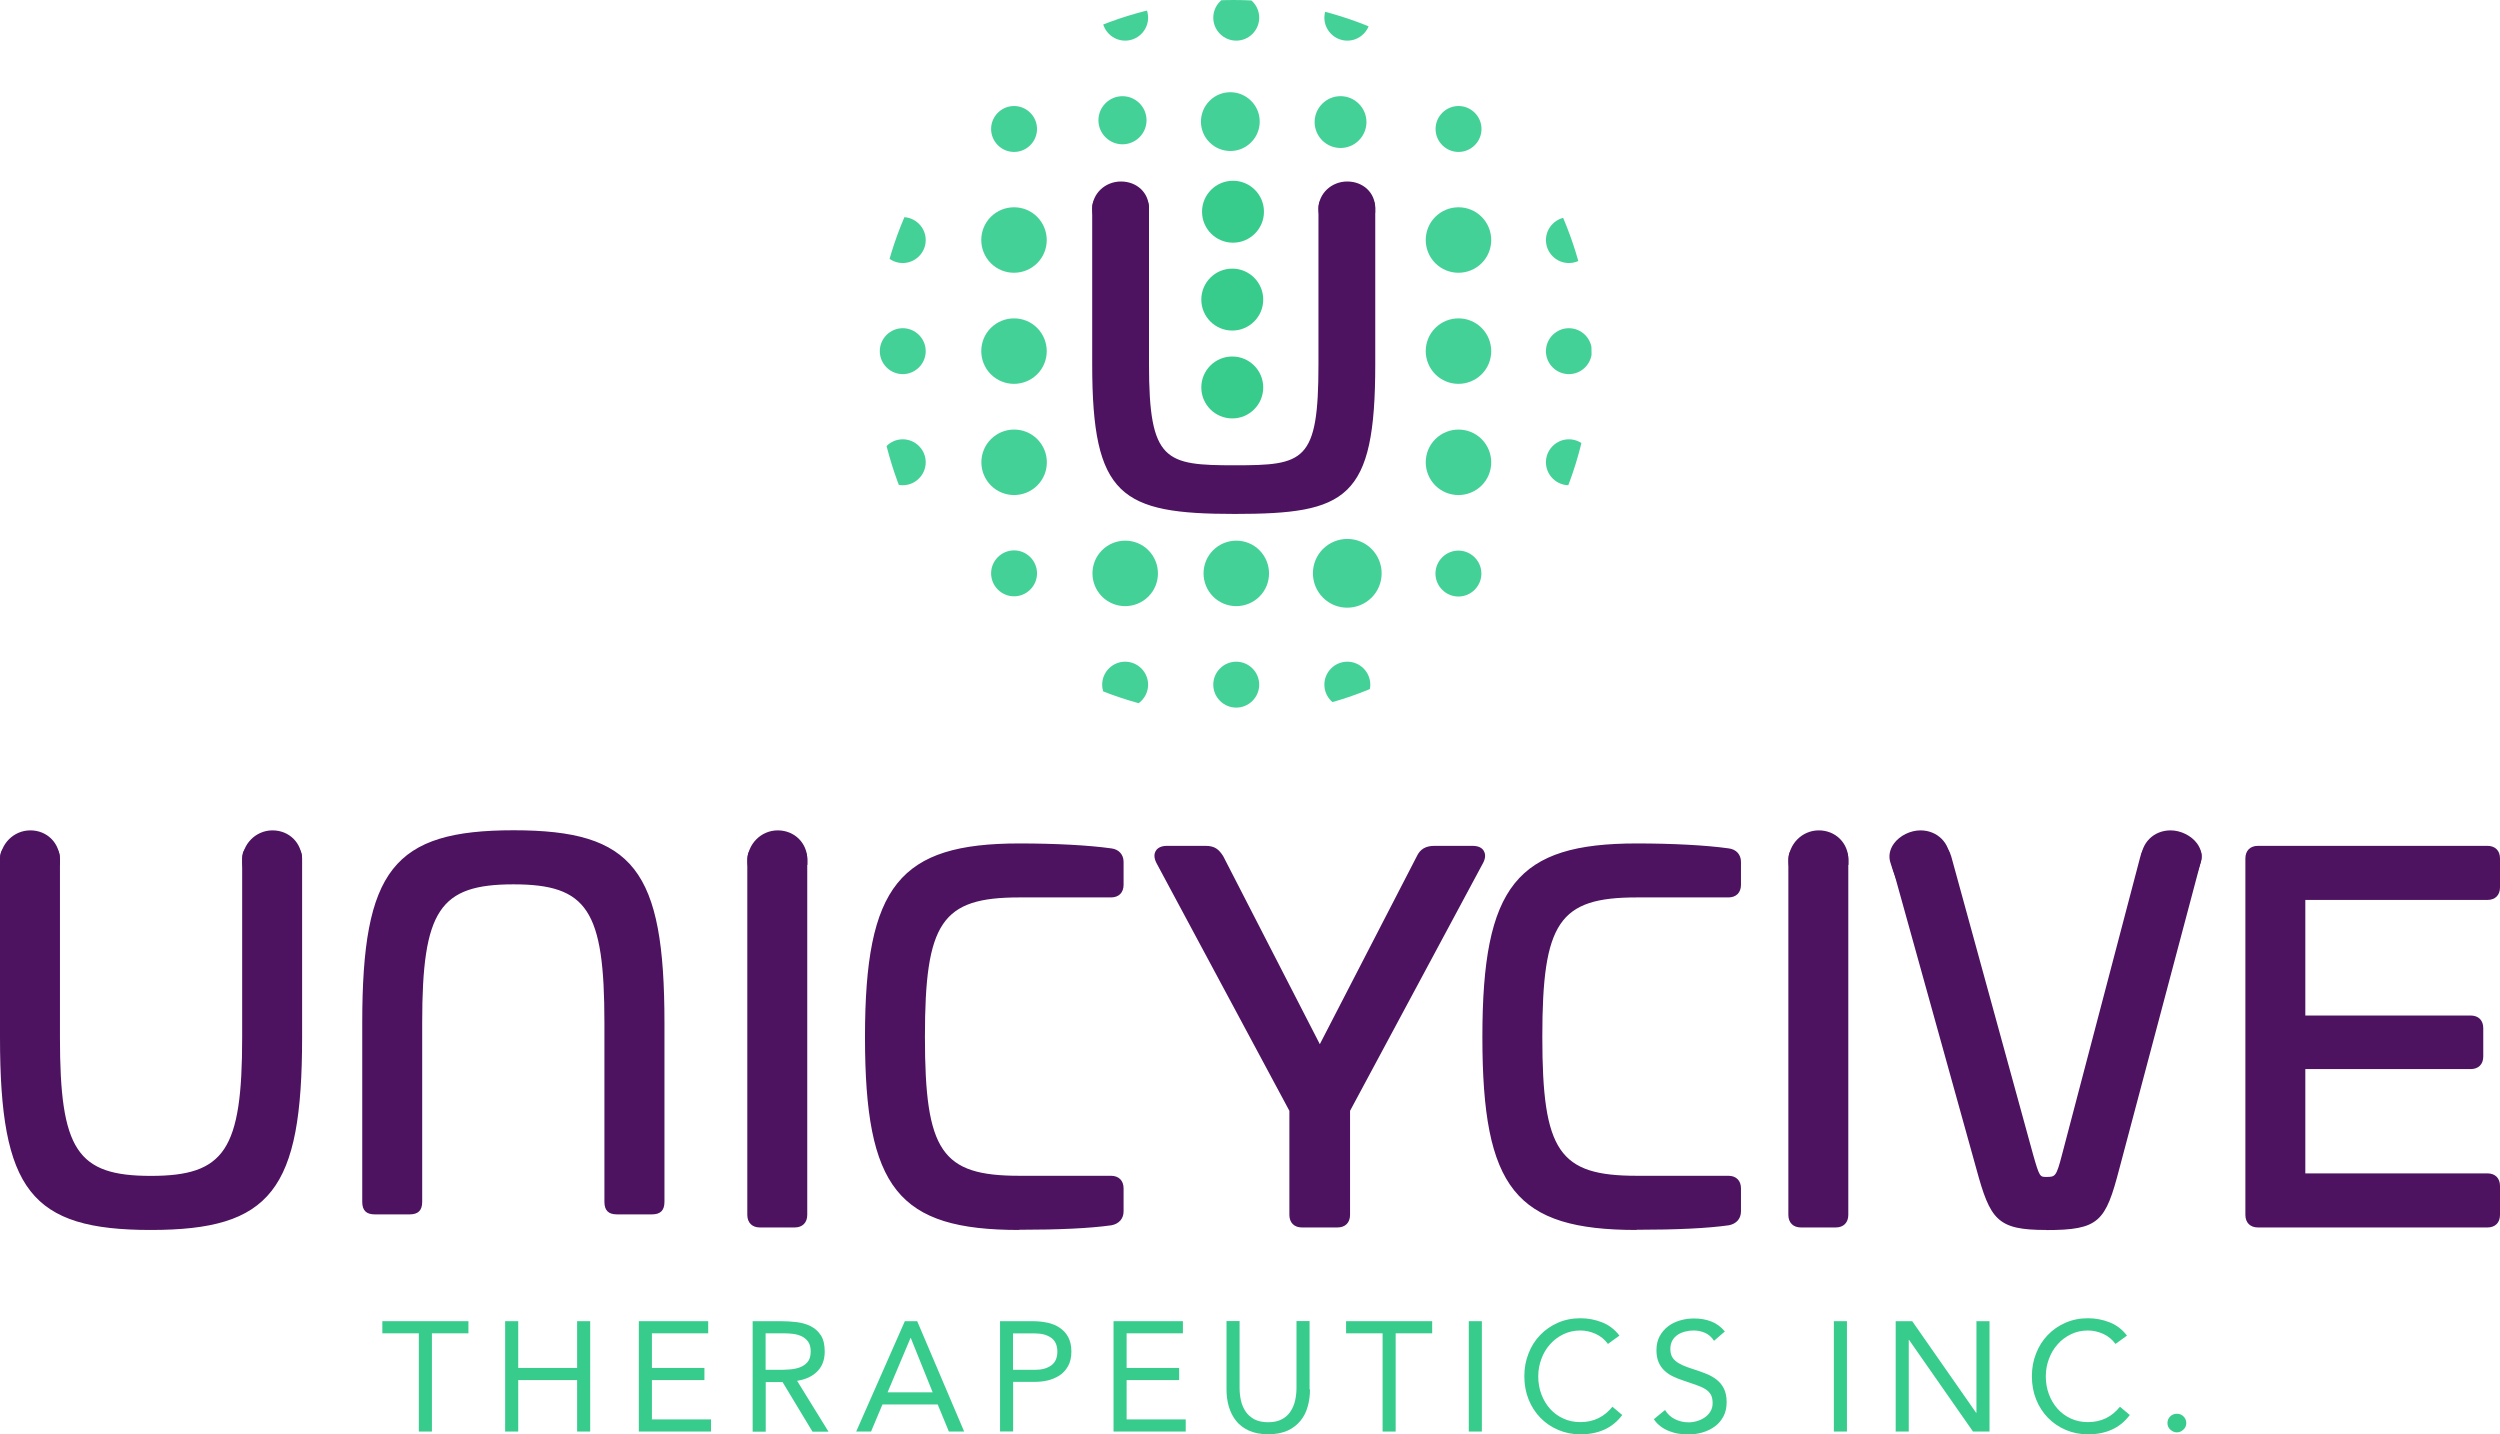 <?xml version="1.0" encoding="UTF-8"?>
<svg xmlns="http://www.w3.org/2000/svg" xmlns:xlink="http://www.w3.org/1999/xlink" id="Layer_2" data-name="Layer 2" viewBox="0 0 238.99 137.12">
  <defs>
    <style>
      .cls-1 {
        fill: none;
      }

      .cls-2 {
        clip-path: url(#clippath);
      }

      .cls-3 {
        fill: #10c47b;
      }

      .cls-4 {
        fill: #37cc8c;
      }

      .cls-5 {
        fill: #4d1260;
      }

      .cls-6 {
        opacity: .78;
      }
    </style>
    <clipPath id="clippath">
      <circle class="cls-1" cx="117.93" cy="34.22" r="34.22"></circle>
    </clipPath>
  </defs>
  <g id="Layer_1-2" data-name="Layer 1">
    <g>
      <g>
        <path class="cls-5" d="M130.3,19.26c.53,0,.66,.16,.66,.62v14.97c0,12.55-2.51,13.78-12.93,13.78s-13.12-1.23-13.12-13.78v-14.97c0-.45,.13-.62,.66-.62h3.11c.53,0,.66,.16,.66,.62v14.97c0,9.64,1.87,10.13,8.7,10.13s8.5-.49,8.5-10.13v-14.97c0-.45,.13-.62,.66-.62h3.11Z"></path>
        <path class="cls-5" d="M118.03,49.13c-10.88,0-13.62-1.68-13.62-14.28v-14.97c0-.75,.38-1.12,1.16-1.12h3.11c.78,0,1.16,.36,1.16,1.12v14.97c0,9.28,1.57,9.63,8.2,9.63s8-.32,8-9.63v-14.97c0-.75,.38-1.12,1.16-1.12h3.11c.78,0,1.16,.36,1.16,1.12v14.97c0,12.88-2.72,14.28-13.43,14.28Zm-12.62-29.36s0,.06,0,.11v14.97c0,12.14,2.23,13.28,12.62,13.28s12.43-1.14,12.43-13.28v-14.97c0-.05,0-.09,0-.11-.03,0-.08,0-.15,0h-3.11c-.07,0-.12,0-.16,0,0,.02,0,.06,0,.11v14.97c0,9.71-1.59,10.63-9,10.63-6.83,0-9.2-.51-9.2-10.63v-14.97c0-.05,0-.09,0-.11-.03,0-.08,0-.15,0h-3.11c-.07,0-.12,0-.16,0Z"></path>
      </g>
      <g>
        <path class="cls-4" d="M44.78,127.46h-3.49v9.39h-1.25v-9.39h-3.49v-1.16h8.23v1.16Z"></path>
        <path class="cls-4" d="M48.29,126.3h1.25v4.47h5.63v-4.47h1.25v10.55h-1.25v-4.92h-5.63v4.92h-1.25v-10.55Z"></path>
        <path class="cls-4" d="M61.07,126.3h6.63v1.16h-5.38v3.31h5.02v1.16h-5.02v3.76h5.65v1.16h-6.9v-10.55Z"></path>
        <path class="cls-4" d="M71.94,126.3h2.7c.51,0,1.01,.03,1.51,.09,.5,.06,.95,.19,1.35,.39s.72,.49,.97,.87c.25,.38,.37,.9,.37,1.56,0,.77-.23,1.4-.7,1.88-.47,.48-1.11,.78-1.94,.91l3,4.86h-1.53l-2.86-4.74h-1.61v4.74h-1.25v-10.55Zm1.25,4.65h1.12c.35,0,.71,0,1.08-.03,.37-.02,.72-.08,1.03-.19s.57-.28,.77-.51c.2-.23,.31-.57,.31-1.01,0-.38-.07-.68-.22-.91s-.35-.4-.59-.53c-.24-.12-.52-.21-.82-.25-.3-.04-.61-.06-.92-.06h-1.76v3.49Z"></path>
        <path class="cls-4" d="M86.5,126.3h1.18l4.49,10.55h-1.46l-1.07-2.59h-5.28l-1.09,2.59h-1.42l4.65-10.55Zm.57,1.61h-.03l-2.19,5.19h4.31l-2.09-5.19Z"></path>
        <path class="cls-4" d="M95.59,126.3h3.13c.49,0,.95,.05,1.39,.14,.44,.09,.83,.25,1.18,.48s.62,.52,.82,.89c.2,.37,.31,.83,.31,1.38,0,.58-.11,1.05-.33,1.43-.22,.38-.5,.68-.84,.89s-.72,.37-1.12,.46c-.41,.09-.79,.13-1.16,.13h-2.12v4.74h-1.25v-10.55Zm1.25,4.65h2.12c.63,0,1.14-.14,1.53-.42,.39-.28,.59-.72,.59-1.32s-.2-1.04-.59-1.32c-.39-.28-.9-.42-1.53-.42h-2.12v3.49Z"></path>
        <path class="cls-4" d="M106.45,126.3h6.63v1.16h-5.38v3.31h5.02v1.16h-5.02v3.76h5.65v1.16h-6.9v-10.55Z"></path>
        <path class="cls-4" d="M125.23,132.82c0,.58-.07,1.12-.22,1.64-.14,.52-.37,.97-.69,1.36s-.72,.71-1.23,.94c-.51,.23-1.12,.35-1.85,.35s-1.34-.12-1.85-.35c-.51-.23-.92-.55-1.23-.94s-.54-.85-.69-1.36-.22-1.06-.22-1.64v-6.53h1.25v6.35c0,.43,.04,.84,.13,1.24,.09,.4,.24,.75,.45,1.06,.21,.31,.49,.55,.83,.74,.35,.18,.79,.28,1.31,.28s.96-.09,1.31-.28c.35-.18,.63-.43,.83-.74,.21-.31,.36-.66,.45-1.06,.09-.4,.13-.81,.13-1.24v-6.35h1.25v6.53Z"></path>
        <path class="cls-4" d="M136.91,127.46h-3.49v9.39h-1.25v-9.39h-3.49v-1.16h8.23v1.16Z"></path>
        <path class="cls-4" d="M140.41,126.3h1.25v10.55h-1.25v-10.55Z"></path>
        <path class="cls-4" d="M153.71,128.47c-.32-.43-.71-.75-1.18-.96-.47-.21-.95-.32-1.46-.32-.59,0-1.12,.12-1.62,.36-.49,.24-.92,.56-1.27,.96-.36,.4-.64,.87-.83,1.4-.2,.53-.3,1.09-.3,1.66,0,.62,.1,1.19,.3,1.72,.2,.53,.47,.99,.83,1.39s.77,.7,1.27,.93,1.04,.34,1.63,.34c.65,0,1.22-.13,1.73-.38,.51-.25,.95-.62,1.33-1.09l.94,.79c-.48,.64-1.05,1.1-1.72,1.4s-1.43,.45-2.27,.45c-.75,0-1.46-.14-2.12-.42-.66-.28-1.22-.66-1.71-1.16-.48-.49-.86-1.08-1.13-1.75s-.41-1.42-.41-2.22,.13-1.5,.4-2.18c.26-.68,.63-1.26,1.11-1.76,.48-.5,1.04-.89,1.7-1.18,.66-.29,1.38-.43,2.16-.43,.71,0,1.4,.13,2.06,.39,.66,.26,1.21,.68,1.66,1.27l-1.09,.79Z"></path>
        <path class="cls-4" d="M163.84,128.16c-.21-.34-.49-.58-.83-.74-.35-.15-.71-.23-1.09-.23-.28,0-.55,.03-.82,.1-.27,.07-.51,.17-.72,.31-.21,.14-.38,.32-.51,.55-.13,.23-.19,.5-.19,.81,0,.24,.04,.45,.11,.63,.07,.18,.2,.35,.37,.5,.17,.15,.4,.29,.69,.42s.64,.26,1.06,.39c.41,.13,.8,.27,1.18,.42,.38,.15,.72,.34,1.01,.57s.53,.51,.7,.86,.26,.77,.26,1.29-.1,.98-.31,1.37-.48,.71-.83,.96c-.34,.25-.74,.44-1.18,.57s-.91,.19-1.39,.19c-.31,0-.62-.03-.92-.08-.31-.05-.6-.14-.89-.25-.28-.11-.55-.26-.8-.45s-.46-.41-.64-.68l1.07-.88c.23,.39,.55,.68,.95,.88,.41,.2,.84,.3,1.3,.3,.27,0,.54-.04,.81-.12,.27-.08,.52-.2,.74-.35s.4-.34,.54-.57c.14-.23,.21-.49,.21-.79,0-.33-.05-.59-.16-.8-.11-.2-.28-.38-.51-.53-.23-.15-.52-.28-.86-.4-.35-.12-.75-.26-1.22-.42-.38-.12-.73-.26-1.04-.41-.32-.15-.59-.34-.83-.57-.23-.22-.42-.49-.55-.8-.13-.31-.2-.69-.2-1.13,0-.51,.1-.95,.3-1.33,.2-.38,.47-.69,.8-.95s.72-.44,1.15-.57c.43-.13,.87-.19,1.34-.19,.6,0,1.14,.09,1.63,.28,.49,.18,.93,.5,1.32,.96l-1.03,.89Z"></path>
        <path class="cls-4" d="M175.31,126.3h1.25v10.55h-1.25v-10.55Z"></path>
        <path class="cls-4" d="M181.22,126.3h1.58l6.11,8.76h.03v-8.76h1.25v10.55h-1.58l-6.11-8.76h-.03v8.76h-1.25v-10.55Z"></path>
        <path class="cls-4" d="M202.23,128.47c-.32-.43-.71-.75-1.18-.96-.47-.21-.95-.32-1.46-.32-.59,0-1.12,.12-1.62,.36-.49,.24-.92,.56-1.27,.96-.36,.4-.64,.87-.83,1.4-.2,.53-.3,1.09-.3,1.66,0,.62,.1,1.19,.3,1.72,.2,.53,.47,.99,.83,1.39s.77,.7,1.27,.93,1.04,.34,1.63,.34c.65,0,1.22-.13,1.73-.38,.51-.25,.95-.62,1.33-1.09l.94,.79c-.48,.64-1.05,1.1-1.72,1.4s-1.43,.45-2.27,.45c-.75,0-1.46-.14-2.12-.42-.66-.28-1.22-.66-1.71-1.16-.48-.49-.86-1.08-1.13-1.75s-.41-1.42-.41-2.22,.13-1.5,.4-2.18c.26-.68,.63-1.26,1.11-1.76,.48-.5,1.04-.89,1.7-1.18,.66-.29,1.38-.43,2.16-.43,.71,0,1.4,.13,2.06,.39,.66,.26,1.21,.68,1.66,1.27l-1.09,.79Z"></path>
        <path class="cls-4" d="M208.11,135.15c.25,0,.46,.09,.63,.26s.26,.38,.26,.63-.09,.46-.28,.63c-.18,.17-.39,.26-.62,.26s-.43-.09-.62-.26-.28-.38-.28-.63,.09-.46,.26-.63c.17-.17,.38-.26,.63-.26Z"></path>
      </g>
      <g class="cls-6">
        <g class="cls-2">
          <path class="cls-3" d="M137.88,13.88c-.86-.86-.86-2.24,0-3.1s2.24-.86,3.1,0c.86,.86,.86,2.24,0,3.1-.86,.86-2.24,.86-3.1,0Zm-7.98-.46c.97-.97,.97-2.53,0-3.5-.97-.97-2.53-.97-3.5,0-.97,.97-.97,2.53,0,3.5,.97,.97,2.53,.97,3.5,0Zm11.74,11.74c1.22-1.22,1.22-3.2,0-4.43-1.22-1.22-3.2-1.22-4.43,0-1.22,1.22-1.22,3.2,0,4.43,1.22,1.22,3.2,1.22,4.43,0Zm-22.04-11.55c1.1-1.1,1.1-2.88,0-3.97-1.1-1.1-2.88-1.1-3.97,0-1.1,1.1-1.1,2.88,0,3.97,1.1,1.1,2.88,1.1,3.97,0Zm22.04,22.17c1.22-1.22,1.22-3.2,0-4.43-1.22-1.22-3.2-1.22-4.43,0-1.22,1.22-1.22,3.2,0,4.43,1.22,1.22,3.2,1.22,4.43,0ZM108.93,13.12c.9-.9,.9-2.35,0-3.25-.9-.9-2.35-.9-3.25,0-.9,.9-.9,2.35,0,3.25,.9,.9,2.35,.9,3.25,0Zm28.28,28.86c-1.22,1.22-1.22,3.2,0,4.43,1.22,1.22,3.2,1.22,4.43,0,1.22-1.22,1.22-3.2,0-4.43-1.22-1.22-3.2-1.22-4.43,0ZM98.49,13.88c.86-.86,.86-2.24,0-3.1-.86-.86-2.24-.86-3.1,0s-.86,2.24,0,3.1c.86,.86,2.24,.86,3.1,0Zm.66,11.28c1.22-1.22,1.22-3.2,0-4.43-1.22-1.22-3.2-1.22-4.43,0-1.22,1.22-1.22,3.2,0,4.43,1.22,1.22,3.2,1.22,4.43,0Zm27.32,27.32c-1.28,1.28-1.28,3.36,0,4.65s3.36,1.28,4.65,0c1.28-1.28,1.28-3.36,0-4.65-1.28-1.28-3.36-1.28-4.65,0Zm-27.32-16.7c1.22-1.22,1.22-3.2,0-4.43-1.22-1.22-3.2-1.22-4.43,0-1.22,1.22-1.22,3.2,0,4.43,1.22,1.22,3.2,1.22,4.43,0Zm16.82,16.82c-1.22,1.22-1.22,3.2,0,4.43,1.22,1.22,3.2,1.22,4.43,0,1.22-1.22,1.22-3.2,0-4.43-1.22-1.22-3.2-1.22-4.43,0Zm-21.24-10.62c-1.22,1.22-1.22,3.2,0,4.43,1.22,1.22,3.2,1.22,4.43,0,1.22-1.22,1.22-3.2,0-4.43-1.22-1.22-3.2-1.22-4.43,0Zm10.62,10.62c-1.22,1.22-1.22,3.2,0,4.43,1.22,1.22,3.2,1.22,4.43,0,1.22-1.22,1.22-3.2,0-4.43-1.22-1.22-3.2-1.22-4.43,0Zm-9.96,.66c-.86,.86-.86,2.24,0,3.1,.86,.86,2.24,.86,3.1,0,.86-.86,.86-2.24,0-3.1-.86-.86-2.24-.86-3.1,0Zm-7.54-39.38c.86-.86,.86-2.24,0-3.1s-2.24-.86-3.1,0c-.86,.86-.86,2.24,0,3.1,.86,.86,2.24,.86,3.1,0Zm0,10.62c.86-.86,.86-2.24,0-3.1-.86-.86-2.24-.86-3.1,0-.86,.86-.86,2.24,0,3.1,.86,.86,2.24,.86,3.1,0Zm0,10.62c.86-.86,.86-2.24,0-3.1-.86-.86-2.24-.86-3.1,0-.86,.86-.86,2.24,0,3.1,.86,.86,2.24,.86,3.1,0Zm0,10.62c.86-.86,.86-2.24,0-3.1-.86-.86-2.24-.86-3.1,0-.86,.86-.86,2.24,0,3.1,.86,.86,2.24,.86,3.1,0Zm-3.1,7.52c-.86,.86-.86,2.24,0,3.1,.86,.86,2.24,.86,3.1,0,.86-.86,.86-2.24,0-3.1-.86-.86-2.24-.86-3.1,0ZM151.53,13.88c.86-.86,.86-2.24,0-3.1-.86-.86-2.24-.86-3.1,0-.86,.86-.86,2.24,0,3.1,.86,.86,2.24,.86,3.1,0Zm0,10.62c.86-.86,.86-2.24,0-3.1-.86-.86-2.24-.86-3.1,0-.86,.86-.86,2.24,0,3.1,.86,.86,2.24,.86,3.1,0Zm-10.56-21.26c.86-.86,.86-2.24,0-3.1-.86-.86-2.24-.86-3.1,0-.86,.86-.86,2.24,0,3.1,.86,.86,2.24,.86,3.1,0Zm-10.62,0c.86-.86,.86-2.24,0-3.1-.86-.86-2.24-.86-3.1,0s-.86,2.24,0,3.1,2.24,.86,3.1,0Zm-10.62,0c.86-.86,.86-2.24,0-3.1-.86-.86-2.24-.86-3.1,0-.86,.86-.86,2.24,0,3.1,.86,.86,2.24,.86,3.1,0Zm-10.62,0c.86-.86,.86-2.24,0-3.1-.86-.86-2.24-.86-3.1,0-.86,.86-.86,2.24,0,3.1,.86,.86,2.24,.86,3.1,0Zm-10.62,0c.86-.86,.86-2.24,0-3.1-.86-.86-2.24-.86-3.1,0-.86,.86-.86,2.24,0,3.1,.86,.86,2.24,.86,3.1,0Zm-11.08-.44c.61-.61,.61-1.6,0-2.21s-1.6-.61-2.21,0c-.61,.61-.61,1.6,0,2.21,.61,.61,1.6,.61,2.21,0Zm63.68,0c.61-.61,.61-1.6,0-2.21-.61-.61-1.6-.61-2.21,0s-.61,1.6,0,2.21c.61,.61,1.6,.61,2.21,0Zm.44,32.32c.86-.86,.86-2.24,0-3.1-.86-.86-2.24-.86-3.1,0-.86,.86-.86,2.24,0,3.1s2.24,.86,3.1,0Zm-3.1,7.52c-.86,.86-.86,2.24,0,3.1,.86,.86,2.24,.86,3.1,0,.86-.86,.86-2.24,0-3.1-.86-.86-2.24-.86-3.1,0Zm-10.56,10.64c-.86,.86-.86,2.24,0,3.1,.86,.86,2.24,.86,3.1,0,.86-.86,.86-2.24,0-3.1-.86-.86-2.24-.86-3.1,0Zm0,10.64c-.86,.86-.86,2.24,0,3.1,.86,.86,2.24,.86,3.1,0,.86-.86,.86-2.24,0-3.1-.86-.86-2.24-.86-3.1,0Zm-10.62-.02c-.86,.86-.86,2.24,0,3.1,.86,.86,2.24,.86,3.1,0,.86-.86,.86-2.24,0-3.1-.86-.86-2.24-.86-3.1,0Zm-10.62,0c-.86,.86-.86,2.24,0,3.1,.86,.86,2.24,.86,3.1,0,.86-.86,.86-2.24,0-3.1-.86-.86-2.24-.86-3.1,0Zm-10.62,0c-.86,.86-.86,2.24,0,3.1,.86,.86,2.24,.86,3.1,0,.86-.86,.86-2.24,0-3.1-.86-.86-2.24-.86-3.1,0Zm-10.62,0c-.86,.86-.86,2.24,0,3.1,.86,.86,2.24,.86,3.1,0,.86-.86,.86-2.24,0-3.1-.86-.86-2.24-.86-3.1,0Zm-10.2,.44c-.61,.61-.61,1.6,0,2.21,.61,.61,1.6,.61,2.21,0s.61-1.6,0-2.21c-.61-.61-1.6-.61-2.21,0Zm63.23-11.06c-.86,.86-.86,2.24,0,3.1,.86,.86,2.24,.86,3.1,0,.86-.86,.86-2.24,0-3.1-.86-.86-2.24-.86-3.1,0Zm.44,11.06c-.61,.61-.61,1.6,0,2.21,.61,.61,1.6,.61,2.21,0,.61-.61,.61-1.6,0-2.21-.61-.61-1.6-.61-2.21,0Z"></path>
        </g>
      </g>
      <g>
        <path class="cls-5" d="M107.16,19.96l1.79,1.92c-.03,1.14-.57,.18-1.79,.18s-2.25-.95-2.25-2.11,1.01-2.11,2.25-2.11,2.17,.87,2.17,2.02l-2.17,.08Z"></path>
        <path class="cls-5" d="M108.69,22.94c-.2,0-.41-.08-.59-.15-.26-.1-.56-.22-.94-.22-1.51,0-2.75-1.17-2.75-2.61s1.23-2.61,2.75-2.61,2.67,1.08,2.67,2.52v.48l-1.57,.06,1.18,1.27v.2c-.01,.35-.06,.73-.37,.93-.12,.08-.25,.11-.38,.11Zm-1.54-4.58c-.96,0-1.75,.72-1.75,1.61s.78,1.61,1.75,1.61c.38,0,.7,.08,.96,.16l-2.07-2.23,2.71-.1c-.21-.62-.83-1.04-1.6-1.04Z"></path>
      </g>
      <g>
        <path class="cls-5" d="M128.78,19.96l1.79,1.92c-.03,1.14-.57,.18-1.79,.18s-2.25-.95-2.25-2.11,1.01-2.11,2.25-2.11,2.17,.87,2.17,2.02l-2.17,.08Z"></path>
        <path class="cls-5" d="M130.32,22.94c-.2,0-.41-.08-.59-.15-.26-.1-.56-.22-.94-.22-1.51,0-2.75-1.17-2.75-2.61s1.23-2.61,2.75-2.61,2.67,1.08,2.67,2.52v.48l-1.57,.06,1.18,1.27v.2c-.01,.35-.06,.73-.37,.93-.12,.08-.25,.11-.38,.11Zm-1.54-4.58c-.96,0-1.75,.72-1.75,1.61s.78,1.61,1.75,1.61c.38,0,.7,.08,.96,.16l-2.07-2.23,2.71-.1c-.21-.62-.83-1.04-1.6-1.04Z"></path>
      </g>
      <g>
        <g>
          <path class="cls-5" d="M27.69,81.36c.56,0,.7,.19,.7,.7v17.11c0,14.34-2.81,17.91-13.97,17.91S.5,113.52,.5,99.17v-17.11c0-.52,.14-.7,.7-.7h3.33c.56,0,.7,.19,.7,.7v17.11c0,11.02,1.88,13.74,9.19,13.74s9.24-2.72,9.24-13.74v-17.11c0-.52,.14-.7,.7-.7h3.33Z"></path>
          <path class="cls-5" d="M14.42,117.58c-11.46,0-14.42-3.78-14.42-18.41v-17.11c0-.82,.38-1.2,1.2-1.2h3.33c.82,0,1.2,.38,1.2,1.2v17.11c0,10.76,1.62,13.24,8.69,13.24s8.73-2.47,8.73-13.24v-17.11c0-.82,.38-1.2,1.2-1.2h3.33c.82,0,1.2,.38,1.2,1.2v17.11c0,14.62-2.98,18.41-14.47,18.41ZM1,81.87s0,.08,0,.19v17.11c0,14.15,2.51,17.41,13.42,17.41s13.47-3.42,13.47-17.41v-17.11c0-.11,0-.17-.01-.2-.02,0-.08,0-.19,0h-3.33c-.11,0-.17,0-.2,.02,0,.02,0,.08,0,.19v17.11c0,11.31-2,14.24-9.73,14.24s-9.69-2.93-9.69-14.24v-17.11c0-.11,0-.17-.01-.2-.02,0-.08,0-.19,0H1.2c-.11,0-.17,0-.2,.02Z"></path>
        </g>
        <g>
          <path class="cls-5" d="M35.82,115.59c-.56,0-.7-.19-.7-.7v-17.11c0-14.34,2.81-17.91,13.97-17.91,11.16,0,13.92,3.56,13.92,17.91v17.11c0,.52-.14,.7-.7,.7h-3.33c-.56,0-.7-.19-.7-.7v-17.11c0-11.02-1.88-13.74-9.19-13.74-7.36,0-9.24,2.72-9.24,13.74v17.11c0,.52-.14,.7-.7,.7h-3.33Z"></path>
          <path class="cls-5" d="M62.31,116.09h-3.33c-.82,0-1.2-.38-1.2-1.2v-17.11c0-10.76-1.62-13.24-8.69-13.24s-8.73,2.47-8.73,13.24v17.11c0,.82-.38,1.2-1.2,1.2h-3.33c-.82,0-1.2-.38-1.2-1.2v-17.11c0-14.62,2.98-18.41,14.47-18.41s14.42,3.78,14.42,18.41v17.11c0,.82-.38,1.2-1.2,1.2Zm-3.5-1.01s.09,0,.17,0h3.33c.11,0,.17,0,.2-.02,0-.02,0-.08,0-.19v-17.11c0-14.15-2.51-17.41-13.42-17.41s-13.47,3.42-13.47,17.41v17.11c0,.11,0,.17,.01,.2,.02,0,.08,0,.19,0h3.33c.11,0,.17,0,.2-.02,0-.02,0-.08,0-.19v-17.11c0-11.31,2-14.24,9.73-14.24s9.69,2.93,9.69,14.24v17.11c0,.11,0,.17,.01,.2,0,0,0,0,.02,0Z"></path>
        </g>
        <g>
          <path class="cls-5" d="M75.97,81.36c.47,0,.7,.23,.7,.75v34.03c0,.47-.23,.7-.7,.7h-3.33c-.47,0-.7-.23-.7-.7v-34.03c0-.52,.23-.75,.7-.75h3.33Z"></path>
          <path class="cls-5" d="M75.97,117.34h-3.33c-.74,0-1.2-.46-1.2-1.2v-34.03c0-.78,.45-1.25,1.2-1.25h3.33c.75,0,1.2,.47,1.2,1.25v34.03c0,.74-.46,1.2-1.2,1.2Zm-3.33-35.49c-.13,0-.17,.03-.17,.03,0,0-.04,.05-.04,.22v34.03c0,.13,.03,.17,.03,.17,0,0,.04,.03,.17,.03h3.33c.13,0,.17-.03,.17-.03,0,0,.03-.04,.03-.17v-34.03c0-.17-.04-.22-.04-.22,0,0-.04-.03-.17-.03h-3.33Z"></path>
        </g>
        <g>
          <path class="cls-5" d="M106.16,81.59c.47,.05,.75,.33,.75,.8v2.2c0,.47-.23,.7-.7,.7h-8.77c-8.11,0-9.52,3.09-9.52,13.83s1.41,13.78,9.52,13.78h8.77c.47,0,.7,.23,.7,.7v2.2c0,.47-.28,.75-.75,.84-2.34,.33-5.67,.42-8.72,.42-11.44,0-14.25-4.08-14.25-17.95s2.81-18,14.25-18c3.05,0,6.38,.14,8.72,.47Z"></path>
          <path class="cls-5" d="M97.44,117.58c-11.58,0-14.75-3.97-14.75-18.45s3.31-18.5,14.75-18.5c3.43,0,6.63,.17,8.78,.47,.72,.08,1.19,.58,1.19,1.29v2.2c0,.74-.46,1.2-1.2,1.2h-8.77c-7.42,0-9.02,2.37-9.02,13.33s1.6,13.28,9.02,13.28h8.77c.74,0,1.2,.46,1.2,1.2v2.2c0,.69-.43,1.19-1.15,1.33-2.05,.29-5.01,.43-8.82,.43Zm0-35.96c-10.92,0-13.75,3.6-13.75,17.5s2.83,17.45,13.75,17.45c3.76,0,6.67-.14,8.65-.42,.29-.06,.32-.21,.32-.35v-2.2c0-.13-.03-.17-.03-.17,0,0-.04-.03-.17-.03h-8.77c-8.57,0-10.02-3.57-10.02-14.28s1.45-14.33,10.02-14.33h8.77c.13,0,.17-.03,.17-.03,0,0,.03-.04,.03-.17v-2.2c0-.17-.05-.27-.3-.3h-.02c-2.11-.3-5.26-.47-8.65-.47Z"></path>
        </g>
        <g>
          <path class="cls-5" d="M140.74,81.36c.66,0,.94,.28,.52,1.03l-12.7,23.67v10.08c0,.47-.23,.7-.7,.7h-3.38c-.47,0-.7-.23-.7-.7v-10.08l-12.7-23.67c-.42-.75-.14-1.03,.52-1.03h3.66c.7,0,.94,.23,1.27,.75l9.66,18.8,9.7-18.8c.23-.52,.56-.75,1.27-.75h3.61Z"></path>
          <path class="cls-5" d="M127.84,117.34h-3.38c-.74,0-1.2-.46-1.2-1.2v-9.95l-12.64-23.56c-.1-.19-.44-.77-.14-1.28,.19-.32,.56-.49,1.1-.49h3.66c.89,0,1.28,.34,1.69,.98l9.24,17.98,9.26-17.94c.32-.7,.85-1.02,1.71-1.02h3.61c.54,0,.91,.16,1.1,.49,.3,.51-.04,1.1-.15,1.29l-12.64,23.55v9.95c0,.74-.46,1.2-1.2,1.2Zm-16.47-35.47c.02,.05,.05,.14,.12,.27l12.77,23.79v10.2c0,.13,.03,.17,.03,.17,0,0,.04,.03,.17,.03h3.38c.13,0,.17-.03,.17-.03,0,0,.03-.04,.03-.17v-10.2l12.76-23.78c.08-.13,.11-.22,.13-.28-.04,0-.11-.02-.2-.02h-3.61c-.52,0-.66,.13-.81,.46l-10.16,19.68-10.1-19.66c-.25-.39-.35-.48-.82-.48h-3.66c-.09,0-.16,0-.2,.02Z"></path>
        </g>
        <g>
          <path class="cls-5" d="M165.18,81.59c.47,.05,.75,.33,.75,.8v2.2c0,.47-.23,.7-.7,.7h-8.77c-8.11,0-9.52,3.09-9.52,13.83s1.41,13.78,9.52,13.78h8.77c.47,0,.7,.23,.7,.7v2.2c0,.47-.28,.75-.75,.84-2.34,.33-5.67,.42-8.72,.42-11.44,0-14.25-4.08-14.25-17.95s2.81-18,14.25-18c3.05,0,6.38,.14,8.72,.47Z"></path>
          <path class="cls-5" d="M156.46,117.58c-11.58,0-14.75-3.97-14.75-18.45s3.31-18.5,14.75-18.5c3.43,0,6.63,.17,8.78,.47,.72,.08,1.19,.58,1.19,1.29v2.2c0,.74-.46,1.2-1.2,1.2h-8.77c-7.42,0-9.02,2.37-9.02,13.33s1.6,13.28,9.02,13.28h8.77c.74,0,1.2,.46,1.2,1.2v2.2c0,.69-.43,1.19-1.15,1.33-2.05,.29-5.01,.43-8.82,.43Zm0-35.96c-10.92,0-13.75,3.6-13.75,17.5s2.83,17.45,13.75,17.45c3.76,0,6.67-.14,8.65-.42,.29-.06,.32-.21,.32-.35v-2.2c0-.13-.03-.17-.03-.17,0,0-.04-.03-.17-.03h-8.77c-8.57,0-10.02-3.57-10.02-14.28s1.45-14.33,10.02-14.33h8.77c.13,0,.17-.03,.17-.03,0,0,.03-.04,.03-.17v-2.2c0-.17-.05-.27-.3-.3h-.02c-2.11-.3-5.26-.47-8.65-.47Z"></path>
        </g>
        <g>
          <path class="cls-5" d="M175.49,81.36c.47,0,.7,.23,.7,.75v34.03c0,.47-.23,.7-.7,.7h-3.33c-.47,0-.7-.23-.7-.7v-34.03c0-.52,.23-.75,.7-.75h3.33Z"></path>
          <path class="cls-5" d="M175.49,117.34h-3.33c-.74,0-1.2-.46-1.2-1.2v-34.03c0-.78,.45-1.25,1.2-1.25h3.33c.75,0,1.2,.47,1.2,1.25v34.03c0,.74-.46,1.2-1.2,1.2Zm-3.33-35.49c-.13,0-.17,.03-.17,.03,0,0-.04,.05-.04,.22v34.03c0,.13,.03,.17,.03,.17,0,0,.04,.03,.17,.03h3.33c.13,0,.17-.03,.17-.03,0,0,.03-.04,.03-.17v-34.03c0-.17-.04-.22-.04-.22,0,0-.04-.03-.17-.03h-3.33Z"></path>
        </g>
        <g>
          <path class="cls-5" d="M185.47,81.36c.38,0,.42,.19,.61,.75l7.78,28.36c.61,2.16,.75,2.53,1.73,2.53,1.27,0,1.45-.38,2.02-2.53l7.45-28.36c.14-.56,.23-.75,.61-.75h3.66c.56,0,.7,.19,.61,.75l-7.83,29.49c-1.27,4.83-1.69,5.48-6.52,5.48-4.36,0-4.88-.66-6.19-5.48l-8.2-29.49c-.09-.56,.05-.75,.61-.75h3.66Z"></path>
          <path class="cls-5" d="M195.6,117.58c-4.67,0-5.34-.96-6.67-5.85l-8.2-29.48c-.06-.36-.09-.75,.16-1.05,.25-.3,.65-.33,.93-.33h3.66c.72,0,.89,.5,1.06,1.03l7.81,28.45c.61,2.16,.67,2.16,1.25,2.16,.88,0,.97,0,1.53-2.16l7.45-28.36c.12-.47,.28-1.12,1.09-1.12h3.66c.28,0,.67,.03,.93,.33,.25,.3,.23,.69,.18,1l-7.84,29.53c-1.32,5.05-1.91,5.86-7,5.86Zm-13.92-35.72s0,.09,.02,.16l8.19,29.44c1.29,4.74,1.71,5.12,5.71,5.12,4.56,0,4.81-.43,6.03-5.11l7.83-29.49s.01-.09,.01-.11c-.03,0-.08,0-.14,0h-3.66s-.05,.08-.12,.37l-7.46,28.37c-.56,2.16-.84,2.9-2.5,2.9-1.4,0-1.62-.79-2.22-2.9l-7.78-28.37c-.05-.16-.1-.3-.13-.38h-3.65c-.06,0-.1,0-.13,0Zm3.76-.06h0s0,0,0,0Z"></path>
        </g>
        <g>
          <path class="cls-5" d="M237.79,81.36c.47,0,.7,.23,.7,.7v2.77c0,.47-.23,.7-.7,.7h-17.91v12.05h16.31c.47,0,.7,.23,.7,.7v2.72c0,.47-.23,.7-.7,.7h-16.31v10.97h17.91c.47,0,.7,.23,.7,.7v2.77c0,.47-.23,.7-.7,.7h-21.94c-.47,0-.7-.23-.7-.7v-34.08c0-.47,.23-.7,.7-.7h21.94Z"></path>
          <path class="cls-5" d="M237.79,117.34h-21.94c-.74,0-1.2-.46-1.2-1.2v-34.08c0-.74,.46-1.2,1.2-1.2h21.94c.74,0,1.2,.46,1.2,1.2v2.77c0,.74-.46,1.2-1.2,1.2h-17.41v11.05h15.81c.74,0,1.2,.46,1.2,1.2v2.72c0,.74-.46,1.2-1.2,1.2h-15.81v9.97h17.41c.74,0,1.2,.46,1.2,1.2v2.77c0,.74-.46,1.2-1.2,1.2Zm-21.94-35.49c-.13,0-.17,.03-.17,.03,0,0-.03,.04-.03,.17v34.08c0,.13,.03,.17,.03,.17,0,0,.04,.03,.17,.03h21.94c.13,0,.17-.03,.17-.03,0,0,.03-.04,.03-.17v-2.77c0-.13-.03-.17-.03-.17,0,0-.04-.03-.17-.03h-18.41v-11.97h16.81c.13,0,.17-.03,.17-.03,0,0,.03-.04,.03-.17v-2.72c0-.13-.03-.17-.03-.17,0,0-.04-.03-.17-.03h-16.81v-13.05h18.41c.13,0,.17-.03,.17-.03,0,0,.03-.04,.03-.17v-2.77c0-.13-.03-.17-.03-.17,0,0-.04-.03-.17-.03h-21.94Z"></path>
        </g>
        <g>
          <path class="cls-5" d="M2.9,82.29l1.91,2.2c-.03,1.3-.61,.21-1.91,.21s-2.4-1.09-2.4-2.41,1.08-2.41,2.4-2.41,2.32,1,2.32,2.32l-2.32,.09Z"></path>
          <path class="cls-5" d="M4.54,85.63c-.22,0-.43-.09-.63-.17-.28-.12-.6-.25-1.01-.25-1.6,0-2.9-1.31-2.9-2.91s1.3-2.92,2.9-2.92,2.82,1.21,2.82,2.82v.48l-1.77,.07,1.36,1.56v.19c-.01,.4-.07,.81-.39,1.02-.12,.08-.25,.11-.38,.11Zm-1.64-5.26c-1.05,0-1.9,.86-1.9,1.92s.85,1.91,1.9,1.91c.5,0,.92,.14,1.22,.26l-2.28-2.63,2.82-.11c-.2-.79-.89-1.34-1.77-1.34Z"></path>
        </g>
        <g>
          <path class="cls-5" d="M26.04,82.29l1.91,2.2c-.03,1.3-.61,.21-1.91,.21s-2.4-1.09-2.4-2.41,1.08-2.41,2.4-2.41,2.32,1,2.32,2.32l-2.32,.09Z"></path>
          <path class="cls-5" d="M27.69,85.63c-.22,0-.43-.09-.63-.17-.28-.12-.6-.25-1.01-.25-1.6,0-2.9-1.31-2.9-2.91s1.3-2.92,2.9-2.92,2.82,1.21,2.82,2.82v.48l-1.77,.07,1.36,1.56v.19c-.01,.4-.07,.81-.39,1.02-.12,.08-.25,.11-.38,.11Zm-1.64-5.26c-1.05,0-1.9,.86-1.9,1.92s.85,1.91,1.9,1.91c.5,0,.92,.14,1.22,.26l-2.28-2.63,2.82-.11c-.2-.79-.89-1.34-1.77-1.34Z"></path>
        </g>
        <g>
          <path class="cls-5" d="M74.35,82.29l1.91,2.2c-.03,1.3-.61,.21-1.91,.21s-2.4-1.09-2.4-2.41,1.08-2.41,2.4-2.41,2.32,1,2.32,2.32l-2.32,.09Z"></path>
          <path class="cls-5" d="M75.99,85.63c-.22,0-.43-.09-.63-.17-.28-.12-.6-.25-1.01-.25-1.6,0-2.9-1.31-2.9-2.91s1.3-2.92,2.9-2.92,2.83,1.21,2.83,2.82v.48l-1.77,.07,1.36,1.56v.19c-.01,.4-.07,.81-.39,1.02-.12,.08-.25,.11-.38,.11Zm-1.64-5.26c-1.05,0-1.9,.86-1.9,1.92s.85,1.91,1.9,1.91c.5,0,.92,.14,1.22,.26l-2.28-2.63,2.83-.11c-.2-.79-.89-1.34-1.77-1.34Z"></path>
        </g>
        <g>
          <path class="cls-5" d="M173.86,82.29l1.91,2.2c-.03,1.3-.61,.21-1.91,.21s-2.4-1.09-2.4-2.41,1.08-2.41,2.4-2.41,2.32,1,2.32,2.32l-2.32,.09Z"></path>
          <path class="cls-5" d="M175.51,85.63c-.22,0-.43-.09-.63-.17-.28-.12-.6-.25-1.01-.25-1.6,0-2.9-1.31-2.9-2.91s1.3-2.92,2.9-2.92,2.83,1.21,2.83,2.82v.48l-1.77,.07,1.36,1.56v.19c-.01,.4-.07,.81-.39,1.02-.12,.08-.25,.11-.38,.11Zm-1.64-5.26c-1.05,0-1.9,.86-1.9,1.92s.85,1.91,1.9,1.91c.5,0,.92,.14,1.22,.26l-2.28-2.63,2.83-.11c-.2-.79-.89-1.34-1.77-1.34Z"></path>
        </g>
        <g>
          <path class="cls-5" d="M183.58,82.29l1.91,2.2c-.03,1.3-.61,.21-1.91,.21s-1.53,.43-2.4-2.41c-.39-1.27,1.08-2.41,2.4-2.41s2.32,1,2.32,2.32l-2.32,.09Z"></path>
          <path class="cls-5" d="M185.23,85.63c-.22,0-.43-.09-.63-.17-.28-.12-.6-.25-1.01-.25-.16,0-.3,0-.43,.01-1.34,.06-1.71-.35-2.45-2.78-.19-.61-.06-1.25,.35-1.81,.55-.75,1.57-1.25,2.53-1.25,1.61,0,2.83,1.21,2.83,2.82v.48l-1.77,.07,1.36,1.56v.19c-.01,.4-.07,.81-.39,1.02-.12,.08-.25,.11-.38,.11Zm-1.64-1.43c.5,0,.92,.14,1.22,.26l-2.28-2.63,2.83-.11c-.2-.79-.89-1.34-1.77-1.34-.65,0-1.36,.35-1.73,.85-.22,.3-.29,.61-.2,.92,.65,2.11,.76,2.11,1.45,2.07,.14,0,.3-.01,.47-.01Z"></path>
        </g>
        <g>
          <path class="cls-5" d="M207.51,82.29l-1.91,2.2c.03,1.3,.61,.21,1.91,.21s1.53,.43,2.4-2.41c.39-1.27-1.08-2.41-2.4-2.41s-2.32,1-2.32,2.32l2.32,.09Z"></path>
          <path class="cls-5" d="M205.86,85.63c-.13,0-.25-.03-.38-.11-.33-.21-.38-.61-.39-1.02v-.19s1.35-1.56,1.35-1.56l-1.77-.07v-.48c0-1.61,1.21-2.82,2.83-2.82,.96,0,1.98,.5,2.53,1.25,.41,.56,.54,1.2,.35,1.81-.74,2.43-1.1,2.84-2.45,2.78-.13,0-.27-.01-.43-.01-.41,0-.73,.13-1.01,.25-.2,.08-.42,.17-.63,.17Zm-.12-3.91l2.83,.11-2.28,2.63c.31-.12,.72-.26,1.22-.26,.17,0,.33,0,.47,.01,.69,.03,.81,.04,1.45-2.07,.09-.31,.03-.62-.2-.92-.37-.5-1.08-.85-1.73-.85-.87,0-1.57,.55-1.77,1.34Z"></path>
        </g>
      </g>
      <circle class="cls-4" cx="117.87" cy="20.24" r="2.96"></circle>
      <circle class="cls-4" cx="117.8" cy="28.64" r="2.96"></circle>
      <circle class="cls-4" cx="117.8" cy="37.04" r="2.96"></circle>
    </g>
  </g>
</svg>
